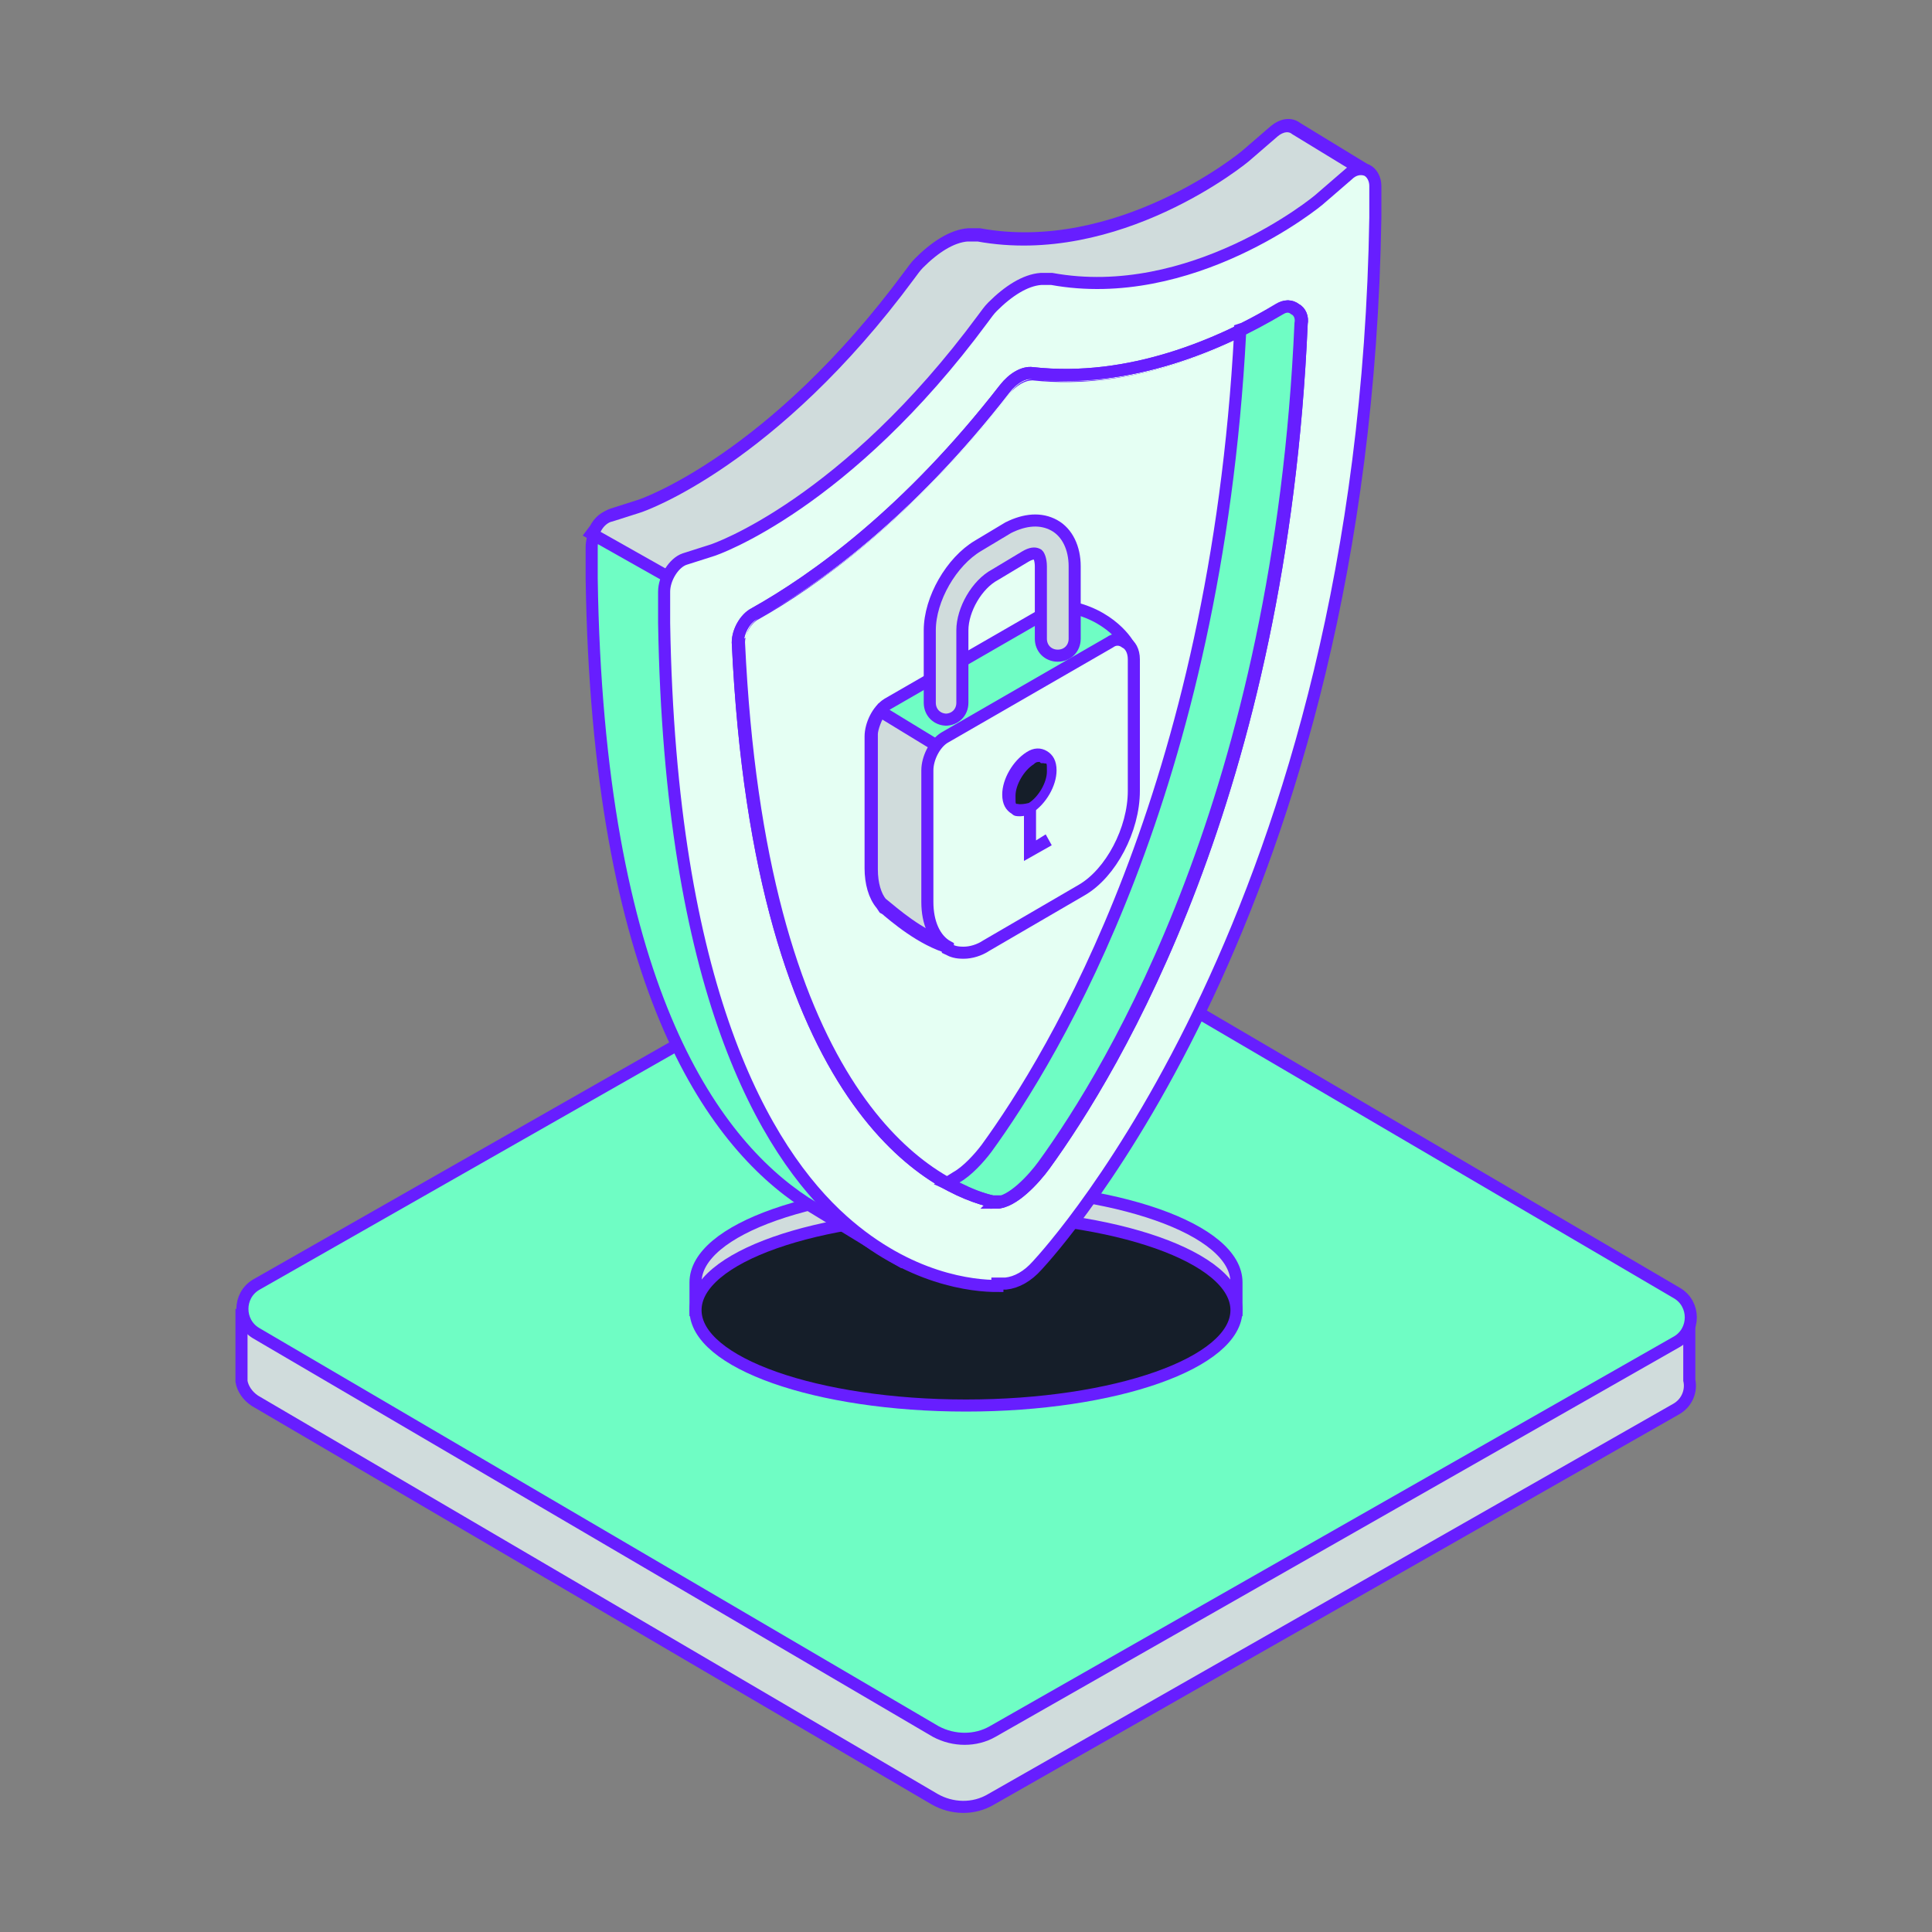 <?xml version="1.0" encoding="UTF-8"?>
<svg id="Layer_1" xmlns="http://www.w3.org/2000/svg" version="1.1" viewBox="0 0 160 160">
  <rect x="0" y="0" width="160" height="160" fill="#808080" stroke="none"/>
  <!-- Generator: Adobe Illustrator 29.8.1, SVG Export Plug-In . SVG Version: 2.1.1 Build 2)  -->
  <defs>
    <style>
      .st0, .st1, .st2, .st3, .st4, .st5, .st6 {
        stroke: #671eff;
        stroke-miterlimit: 10;
      }

      .st0, .st7 {
        fill: #151e29;
      }

      .st1, .st4 {
        fill: #d0dcdc;
      }

      .st8 {
        fill: #00ef94;
      }

      .st2, .st4 {
        stroke-linecap: round;
      }

      .st2, .st5 {
        fill: #6ffdc4;
      }

      .st9 {
        fill: #fff;
      }

      .st3 {
        fill: none;
      }

      .st10, .st6 {
        fill: #e5fff3;
      }

      .st11 {
        fill: #671eff;
      }
    </style>
  </defs>
  <path class="st4" d="M20,114.4c.1.6.5,1.2,1.1,1.6l56.3,33c1.4.8,3.2.9,4.7,0l56.7-32.3c.9-.5,1.3-1.5,1.1-2.4v-5.4s-119.9,0-119.9,0v5.4Z"/>
  <path class="st2" d="M77.9,74.1c1.4-.8,3.2-.8,4.7,0l56.3,33c1.5.9,1.5,3.1,0,4l-56.7,32.3c-1.4.8-3.2.8-4.7,0l-56.3-33c-1.5-.9-1.5-3.1,0-4l56.7-32.3Z"/>
  <path class="st4" d="M57.6,106.2c0-4.4,10-7.9,22.4-7.9,12.4,0,22.4,3.5,22.4,7.9v2.3h-44.8v-2.3Z"/>
  <ellipse class="st0" cx="80" cy="108.5" rx="22.4" ry="7.9"/>
  <g>
    <g>
      <path class="st5" d="M74.4,104.3l-7.7-4.7c-7.8-5.1-17.2-18.2-17.7-51.7v-2.6c0-1.1.8-2.4,1.7-2.7l2.2-.7c.4-.1,11.2-3.9,22.5-19.2.3-.4.5-.7.8-1,1.3-1.3,2.7-2.2,4-2.3.3,0,.6,0,.9,0,11.5,2.1,21.9-6.3,22.3-6.7l2.2-1.9c.6-.5,1.3-.6,1.8-.2l5.9,3.6c.3.2.4.5.3.8h0s-3.5,7.9-3.5,7.9l-3.2,7c-4.7,47.1-26.1,70.4-27,71.3-.8.9-1.7,1.4-2.6,1.5-.2,0-1,0-2.3,0l-.6,1.6Z"/>
      <g>
        <path class="st10" d="M107.1,11c-.3-.2-.7-.2-1.2.2l-2.2,1.9c-.1,0-10.9,9-22.7,6.8-.2,0-.5,0-.8,0-1.2.1-2.5.9-3.7,2.1h0c-.3.3-.5.6-.8,1-11.4,15.5-22.3,19.2-22.7,19.4l-2.2.7c-.4.1-.8.5-1,.9l17.9,10.2,37.7-15.9c.4-2.7.8-5.6,1.1-8.5l3.2-7,3.5-7.9c0,0,0-.1,0-.2l-6-3.6Z"/>
        <path class="st1" d="M67.6,54.7l-18.6-10.5.3-.4c.3-.6.8-1,1.3-1.1l2.2-.7c.4-.1,11.2-3.9,22.5-19.2.3-.4.5-.7.8-1,1.3-1.3,2.7-2.2,4-2.3.3,0,.6,0,.9,0,11.5,2.1,21.9-6.3,22.3-6.7l2.2-1.9c.6-.5,1.3-.6,1.8-.2l5.9,3.6c.3.2.4.5.3.8l-3.5,7.9-3.2,7c-.3,2.8-.6,5.7-1,8.4v.3s-38.2,16.1-38.2,16.1Z"/>
      </g>
      <g>
        <path class="st8" d="M85.6,104.6c-.7.8-1.5,1.2-2.3,1.3h0c-1.1.1-26.9,1.8-27.8-54.4v-2.6c0-.9.6-1.9,1.4-2.2l2.2-.7c.5-.2,11.3-3.9,22.7-19.4.2-.3.5-.7.8-1h0c1.2-1.3,2.5-2,3.7-2.1h0c.3,0,.5,0,.8,0,11.9,2.2,22.6-6.7,22.7-6.8l2.2-1.9c.7-.6,1.5-.4,1.4.5v2.6c-.9,57.2-26.7,85.3-27.8,86.5h0ZM61.6,53.2c1.7,36.4,14.8,44.5,20.7,45.8,1,.2,2.8-1.5,3.8-2.9,6-8.2,19.5-30.7,21.2-69.4,0-.7-.5-1-1.1-.7-4.8,2.8-12.5,6.3-20.8,5.4-.6,0-1.3.4-1.9,1.1-8.2,10.5-16,16-20.8,18.7-.6.3-1.1,1.2-1.1,1.9Z"/>
        <path class="st6" d="M82.6,106.5c-2,0-7.3-.5-12.8-5.4-6.5-5.8-14.3-19.2-14.8-49.5v-2.6c0-1.1.8-2.4,1.7-2.7l2.2-.7c.4-.1,11.2-3.9,22.5-19.2.3-.4.5-.7.8-1,1.3-1.3,2.7-2.2,4-2.3.3,0,.6,0,.9,0,11.5,2.1,21.9-6.3,22.3-6.7l2.2-1.9c.5-.5,1.1-.6,1.6-.4.4.2.7.7.7,1.3v2.6c-.9,57.4-26.9,85.6-28,86.8h0c-.8.9-1.7,1.4-2.6,1.5-.1,0-.4,0-.7,0ZM82.5,99.5c0,0-.2,0-.3,0-4.5-1-19.3-7.4-21.1-46.3h0c0-.9.6-2,1.4-2.4,5-2.8,12.7-8.3,20.7-18.6.7-.9,1.6-1.4,2.3-1.3,8.1.9,15.6-2.4,20.5-5.3.5-.3.9-.3,1.3,0,.4.2.6.7.5,1.2-1.7,38.9-15.5,61.7-21.3,69.7-.8,1.1-2.6,3.1-4,3.1ZM62.1,53.2c1.8,38.3,16,44.4,20.4,45.4.6.1,2.2-1.2,3.3-2.7,5.8-7.9,19.4-30.5,21.1-69.1,0-.2,0-.3,0-.3,0,0-.1,0-.3,0-5,3-12.8,6.4-21.1,5.4-.3,0-.9.2-1.4.9-8.1,10.4-15.9,16-21,18.8-.5.3-.9,1-.8,1.5h0Z"/>
      </g>
      <path class="st10" d="M106.3,26.1c-4.8,2.8-12.5,6.3-20.8,5.4-.6,0-1.3.4-1.9,1.1-8.2,10.5-16,16-20.8,18.7-.6.3-1.1,1.2-1.1,1.9,1.7,36.4,14.8,44.5,20.7,45.8,1,.2,2.8-1.5,3.8-2.9,6-8.2,19.5-30.7,21.2-69.4,0-.7-.5-1-1.1-.7Z"/>
      <g>
        <path class="st7" d="M106.3,26.1c-.9.5-1.9,1.1-2.9,1.6-2,37.6-15.2,59.7-21.1,67.7-.7.9-1.8,2.1-2.7,2.6,1.1.5,2,.8,2.8,1,1,.2,2.8-1.5,3.8-2.9,6-8.2,19.5-30.7,21.2-69.4,0-.7-.5-1-1.1-.7Z"/>
        <path class="st5" d="M82.5,99.5c0,0-.2,0-.3,0-.9-.2-1.9-.6-2.9-1.1l-.9-.4.8-.5c.9-.5,1.9-1.6,2.5-2.4,5.6-7.7,19-29.8,21-67.5v-.3s.3-.1.3-.1c1-.5,1.9-1,2.9-1.6h0c.5-.3.9-.3,1.3,0,.4.2.6.7.5,1.2-1.7,38.9-15.5,61.7-21.3,69.7-.8,1.1-2.6,3.1-4,3.1Z"/>
      </g>
      <path class="st3" d="M82.5,99.5c0,0-.2,0-.3,0-4.5-1-19.3-7.4-21.1-46.3,0-.9.6-2,1.4-2.4,5-2.8,12.7-8.3,20.7-18.6.7-.9,1.6-1.4,2.3-1.3,8.1.9,15.6-2.4,20.5-5.3h0c.5-.3.9-.3,1.3,0,.4.2.6.7.5,1.2-1.7,38.9-15.5,61.7-21.3,69.7-.8,1.1-2.6,3.1-4,3.1Z"/>
    </g>
    <g>
      <g>
        <g>
          <path class="st9" d="M72.2,60.8c0-.9.5-1.9,1.2-2.3l14.1-8.1c.3-.1.5-.2.7-.1,3.7.6,5.2,3.1,5.2,3.1l-4.6,8.4v.8c0,3.1-1.9,6.7-4.2,8l-1,.5-4.1,7.5c-2.4-.3-4.9-2.3-5.9-3.2-.2-.1-.3-.3-.3-.3l-.2-.2c-.5-.6-.8-1.6-.8-2.8v-11.2Z"/>
          <path class="st5" d="M79.6,78.7c-2.4-.3-4.8-2.2-6-3.2-.2-.2-.4-.3-.4-.3h0l-.2-.3c-.6-.7-.9-1.8-.9-3v-10.9c0-1,.6-2.2,1.4-2.7l13.7-7.9c.4-.3.8-.2,1-.2,3.8.6,5.3,3.2,5.3,3.3v.2c.1,0-4.4,8.3-4.4,8.3v.6c0,3.2-1.9,6.8-4.3,8.2l-.8.5-4.1,7.5h-.3Z"/>
        </g>
        <path class="st1" d="M73.5,75.3c-.2-.1-.3-.3-.3-.3l-.2-.2c-.5-.6-.8-1.6-.8-2.8v-11.2c0-.5.4-1.5.7-1.9l5.9,3.6s2.1,5.1,4.3,9.3l-3.7,6.6c-2.4-.3-4.8-2.3-5.9-3.2Z"/>
        <g>
          <path class="st8" d="M89.4,73.2l-7.9,4.6c-2.2,1.3-4.1,0-4.1-3.1v-10.9c0-.9.5-1.9,1.2-2.3l13.7-7.9c.7-.4,1.2,0,1.2.9v10.9c0,3-1.8,6.5-4.1,7.8Z"/>
          <path class="st6" d="M78.5,78.4c-1.1-.6-1.7-2-1.7-3.7v-10.9c0-1,.6-2.2,1.4-2.7l13.7-7.9c.4-.3.9-.3,1.3,0,.4.2.7.7.7,1.4v10.9c0,3.2-1.9,6.8-4.3,8.2l-7.9,4.6c-.6.4-1.3.6-1.9.6s-.9-.1-1.3-.3Z"/>
        </g>
        <g>
          <g>
            <path class="st7" d="M87.1,63.8c0,1.1-.8,2.5-1.8,3-1,.6-1.8.1-1.8-1s.8-2.5,1.8-3c1-.6,1.8-.1,1.8,1Z"/>
            <path class="st11" d="M84.5,67.6c-.3,0-.5,0-.7-.2-.5-.3-.8-.8-.8-1.6,0-1.3.9-2.8,2-3.5.6-.4,1.2-.4,1.7-.1.5.3.8.8.8,1.6,0,1.3-.9,2.8-2,3.5-.4.2-.7.3-1,.3ZM86.1,63.1c-.2,0-.3,0-.5.2-.8.5-1.5,1.7-1.5,2.6s0,.6.3.7c.2,0,.4,0,.8-.1.8-.5,1.5-1.7,1.5-2.6s0-.6-.3-.7c0,0-.1,0-.2,0Z"/>
          </g>
          <polygon class="st11" points="84.8 71.3 84.8 66.9 85.8 66.3 85.8 69.6 86.6 69.1 87.1 70 84.8 71.3"/>
        </g>
      </g>
      <path class="st1" d="M78.3,59.6h0c.8,0,1.4-.6,1.4-1.4v-6c0-1.7,1.2-3.8,2.7-4.6l2.5-1.5c.5-.3.8-.3,1-.2.1,0,.3.4.3,1v6c0,.8.6,1.4,1.4,1.4h0c.8,0,1.4-.6,1.4-1.4v-6c0-1.5-.6-2.8-1.7-3.4-1.1-.6-2.4-.5-3.8.2l-2.5,1.5c-2.2,1.3-4,4.4-4,7v6c0,.8.6,1.4,1.4,1.4Z"/>
    </g>
  </g>
</svg>